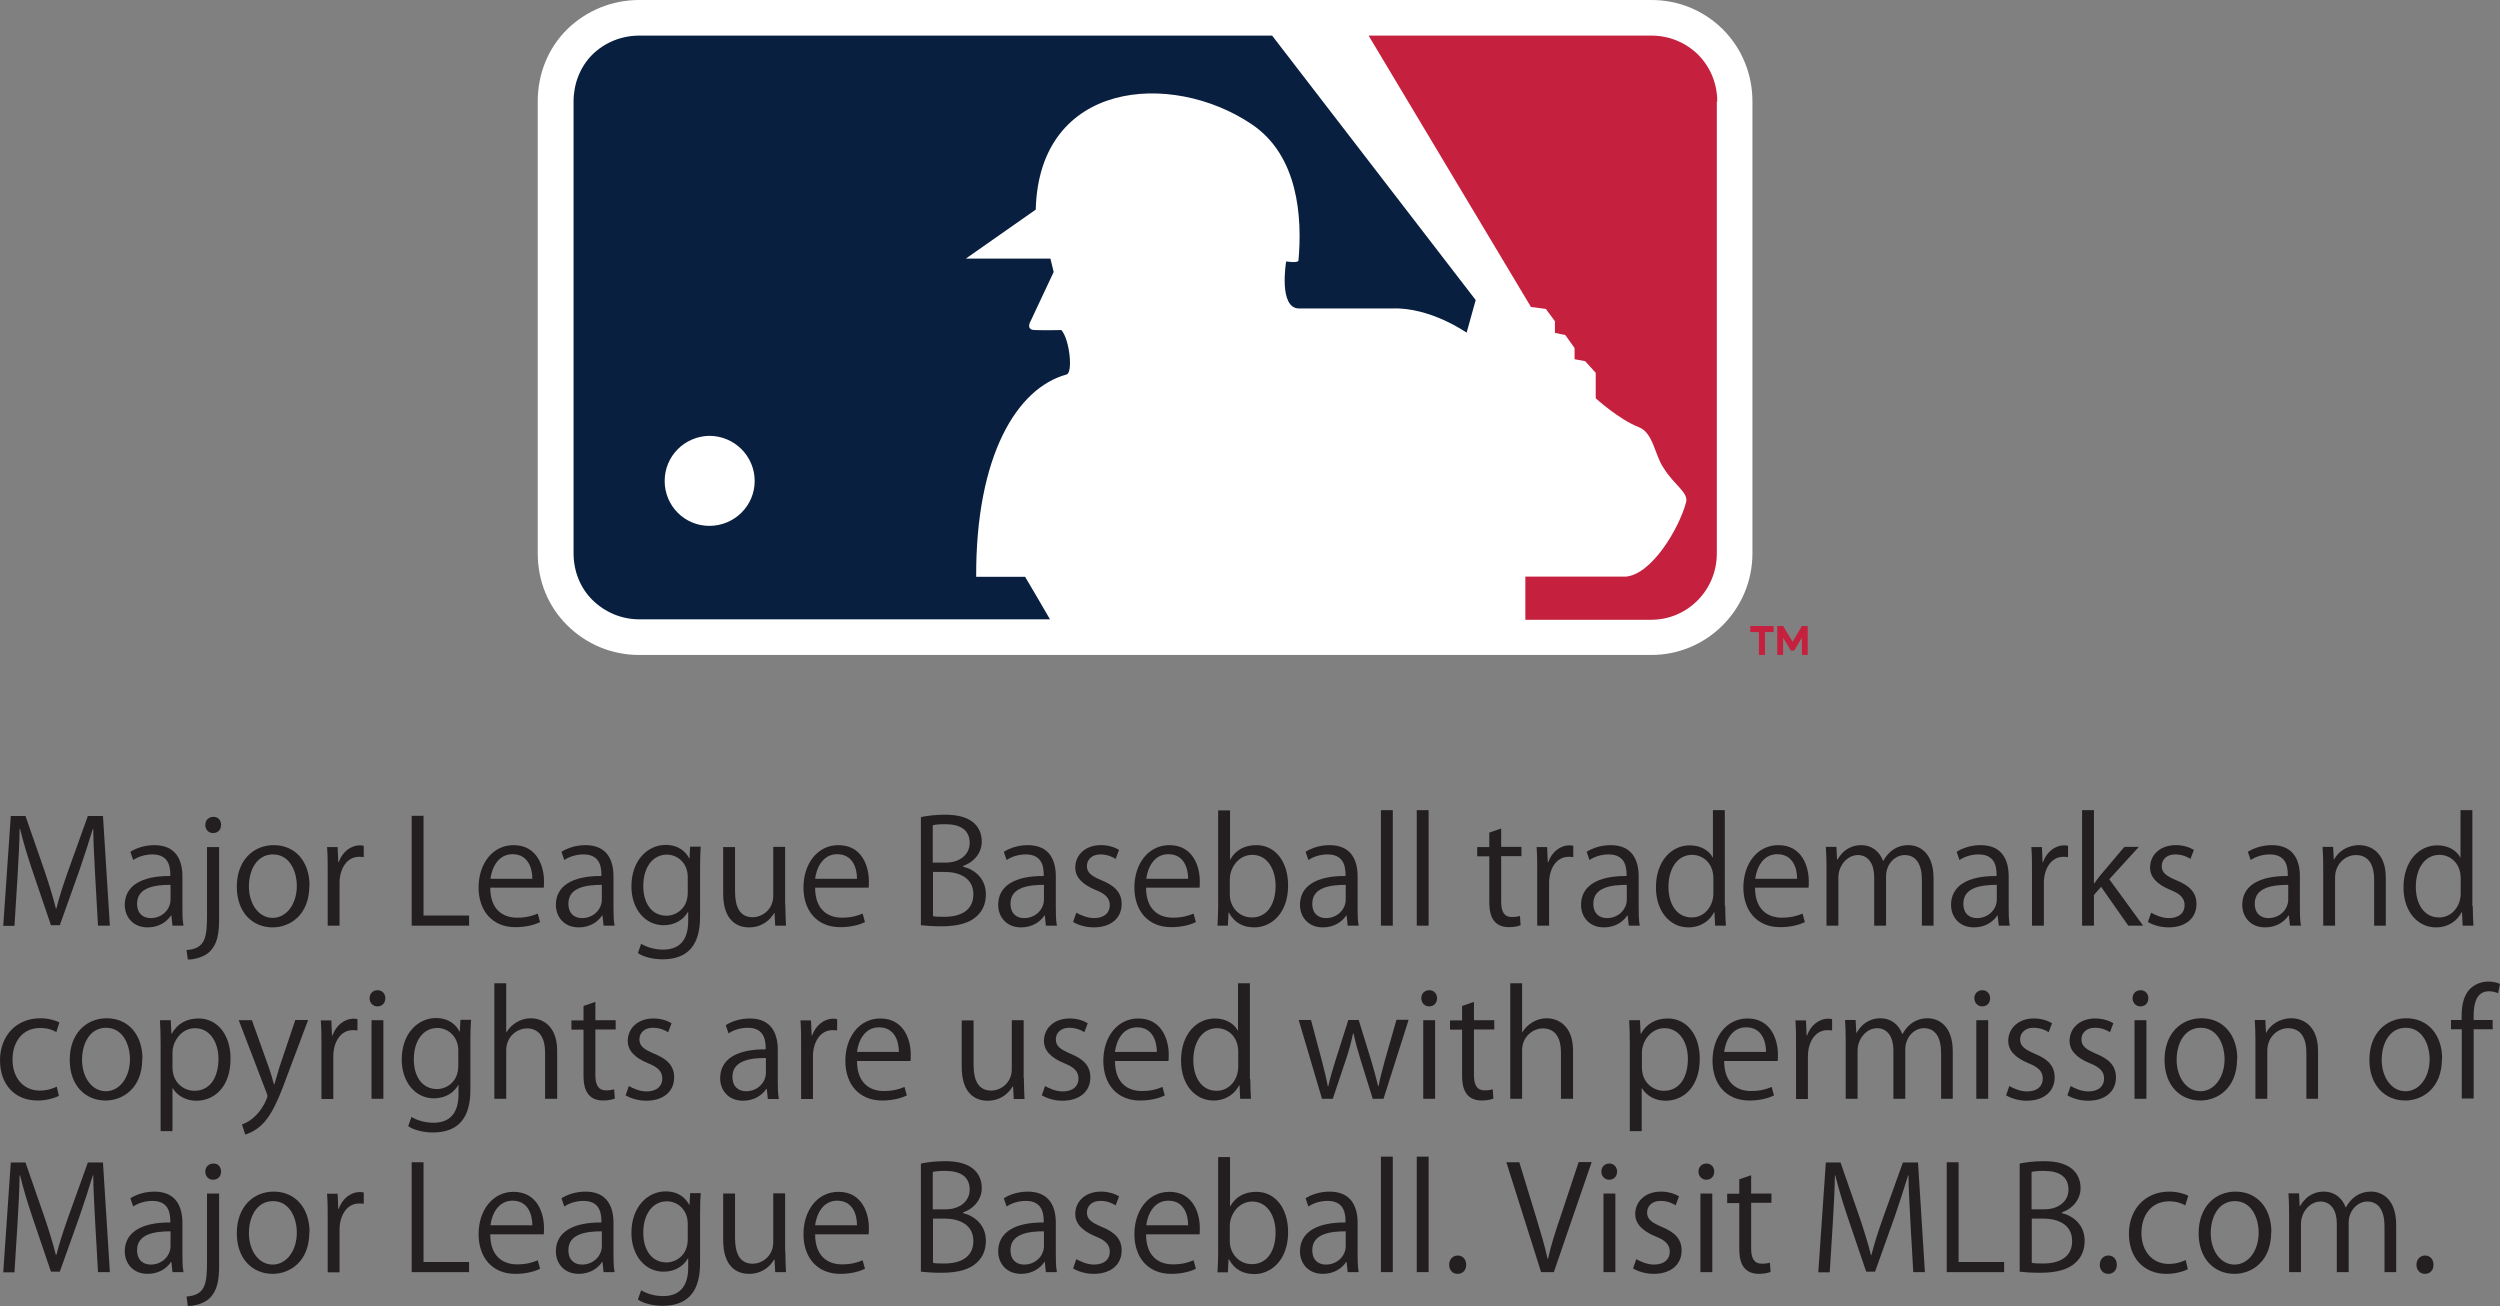 <?xml version="1.0" encoding="UTF-8"?>
<svg id="Layer_2" xmlns="http://www.w3.org/2000/svg" viewBox="0 0 115.81 60.51">
  <rect x="0" y="0" width="115.81" height="60.51" fill="#808080" stroke="none"/>
  <defs>
    <style>
      .cls-1 {
        fill: #091f3f;
      }

      .cls-2 {
        fill: #c5203e;
      }

      .cls-3 {
        fill: #231f20;
      }

      .cls-4 {
        fill: #fff;
      }
    </style>
  </defs>
  <g id="_レイヤー_1" data-name="レイヤー_1">
    <g>
      <path class="cls-3" d="M5.09,42.88h-.55l-.13-2.29c-.04-.73-.09-1.67-.09-2.19h-.02c-.17.57-.38,1.2-.62,1.91l-.91,2.55h-.41l-.85-2.5c-.25-.74-.44-1.38-.58-1.96h-.02c-.01.62-.05,1.46-.1,2.25l-.14,2.24H.15l.35-5.09h.68l.9,2.59c.21.63.38,1.18.51,1.7h.02c.13-.51.3-1.05.53-1.7l.93-2.59h.7l.32,5.09Z"/>
      <path class="cls-3" d="M8.45,42.01c0,.3,0,.62.05.87h-.51l-.05-.47h-.02c-.19.29-.56.55-1.08.55-.7,0-1.06-.51-1.06-1.04,0-.88.76-1.35,2.11-1.34,0-.31,0-1-.83-1-.31,0-.64.09-.89.26l-.13-.38c.29-.19.7-.31,1.11-.31,1.03,0,1.3.73,1.3,1.45v1.41ZM7.9,40.99c-.69,0-1.55.1-1.55.87,0,.47.29.67.63.67.54,0,.92-.41.92-.86v-.69Z"/>
      <path class="cls-3" d="M10.15,42.59c0,.7-.1,1.14-.41,1.47-.27.28-.74.39-1.04.39l-.06-.44c.89-.06.95-.61.95-1.66v-3.11h.56v3.36ZM9.87,38.59c-.22,0-.36-.17-.36-.38s.15-.37.38-.37.35.17.35.37c0,.23-.15.38-.37.38Z"/>
      <path class="cls-3" d="M14.33,41.03c0,1.36-.9,1.93-1.7,1.93-.94,0-1.66-.7-1.66-1.88,0-1.24.78-1.93,1.71-1.93,1,0,1.66.76,1.66,1.88ZM12.65,39.58c-.79,0-1.12.78-1.12,1.48,0,.81.45,1.46,1.1,1.46s1.12-.65,1.12-1.48c0-.65-.31-1.46-1.11-1.46Z"/>
      <path class="cls-3" d="M16.84,39.7c-.06,0-.12-.01-.2-.01-.6,0-.91.59-.91,1.21v1.98h-.55v-2.55c0-.39,0-.74-.03-1.09h.49l.03.7h.02c.16-.46.54-.78.99-.78.06,0,.11.01.17.02v.53Z"/>
      <path class="cls-3" d="M21.73,42.88h-2.66v-5.09h.55v4.62h2.11v.47Z"/>
      <path class="cls-3" d="M25.01,42.72c-.21.1-.59.23-1.14.23-1.06,0-1.7-.75-1.7-1.84s.64-1.96,1.62-1.96c1.12,0,1.41,1.03,1.41,1.66,0,.13,0,.22-.01.31h-2.48c0,1.01.58,1.39,1.24,1.39.45,0,.73-.09.96-.19l.11.4ZM24.66,40.71c0-.5-.2-1.14-.92-1.14-.67,0-.96.64-1.02,1.14h1.93Z"/>
      <path class="cls-3" d="M28.42,42.01c0,.3,0,.62.05.87h-.51l-.05-.47h-.02c-.19.29-.56.55-1.08.55-.7,0-1.06-.51-1.06-1.04,0-.88.76-1.35,2.11-1.34,0-.31,0-1-.83-1-.31,0-.64.09-.89.26l-.13-.38c.29-.19.7-.31,1.11-.31,1.03,0,1.3.73,1.3,1.45v1.41ZM27.88,40.99c-.69,0-1.55.1-1.55.87,0,.47.29.67.63.67.54,0,.92-.41.92-.86v-.69Z"/>
      <path class="cls-3" d="M32.46,39.23c-.02.26-.03.55-.03,1v2.12c0,.63-.01,2.09-1.74,2.09-.41,0-.87-.1-1.14-.29l.15-.43c.23.14.59.27,1.02.27.67,0,1.16-.35,1.16-1.32v-.43h-.01c-.19.34-.58.62-1.13.62-.87,0-1.49-.77-1.49-1.79,0-1.26.79-1.93,1.58-1.93.62,0,.95.33,1.1.63h.01l.03-.55h.5ZM31.86,40.63c0-.64-.46-1.04-.97-1.04-.64,0-1.09.57-1.09,1.45,0,.78.37,1.38,1.08,1.38.41,0,.98-.31.98-1.07v-.73Z"/>
      <path class="cls-3" d="M36.38,41.91c0,.37.02.69.03.97h-.5l-.03-.58h-.02c-.17.29-.54.66-1.16.66-.55,0-1.2-.31-1.2-1.57v-2.15h.55v2.05c0,.71.21,1.2.82,1.2.43,0,.95-.35.95-.99v-2.27h.55v2.67Z"/>
      <path class="cls-3" d="M40.06,42.72c-.21.1-.59.23-1.14.23-1.06,0-1.7-.75-1.7-1.84s.64-1.96,1.62-1.96c1.12,0,1.41,1.03,1.41,1.66,0,.13,0,.22-.01.31h-2.48c0,1.01.58,1.39,1.24,1.39.45,0,.73-.09.96-.19l.11.4ZM39.7,40.71c0-.5-.2-1.14-.92-1.14-.67,0-.96.64-1.02,1.14h1.93Z"/>
      <path class="cls-3" d="M44.62,40.15c.48.11,1.05.51,1.05,1.28,0,.45-.17.78-.41,1-.34.33-.89.48-1.66.48-.42,0-.74-.03-.94-.05v-5.01c.28-.06.68-.11,1.1-.11.63,0,1.04.12,1.34.37.24.21.38.5.38.88,0,.5-.34.94-.86,1.12v.02ZM43.81,39.96c.67,0,1.11-.39,1.11-.91h0c0-.61-.44-.87-1.14-.87-.29,0-.47.02-.57.05v1.73h.59ZM43.22,42.44c.13.03.31.03.54.03.7,0,1.33-.27,1.33-1.04s-.66-1.04-1.34-1.04h-.53v2.05Z"/>
      <path class="cls-3" d="M48.91,42.01c0,.3,0,.62.05.87h-.51l-.05-.47h-.02c-.19.29-.56.55-1.08.55-.7,0-1.06-.51-1.06-1.04,0-.88.76-1.35,2.11-1.34,0-.31,0-1-.83-1-.31,0-.64.09-.89.26l-.13-.38c.29-.19.7-.31,1.11-.31,1.03,0,1.3.73,1.3,1.45v1.41ZM48.36,40.99c-.69,0-1.55.1-1.55.87,0,.47.29.67.63.67.54,0,.92-.41.92-.86v-.69Z"/>
      <path class="cls-3" d="M51.68,39.79c-.13-.09-.38-.21-.71-.21-.4,0-.62.25-.62.54,0,.31.21.46.68.66.59.24.93.55.93,1.1,0,.65-.5,1.08-1.29,1.08-.36,0-.71-.1-.96-.25l.15-.43c.19.11.51.25.82.25.49,0,.73-.26.73-.59s-.19-.53-.67-.72c-.61-.25-.93-.59-.93-1.03,0-.57.45-1.04,1.19-1.04.35,0,.64.1.84.22l-.16.42Z"/>
      <path class="cls-3" d="M55.39,42.72c-.21.1-.59.23-1.14.23-1.06,0-1.7-.75-1.7-1.84s.64-1.96,1.62-1.96c1.12,0,1.41,1.03,1.41,1.66,0,.13,0,.22-.01.31h-2.48c0,1.01.58,1.39,1.24,1.39.45,0,.73-.09.96-.19l.11.4ZM55.04,40.71c0-.5-.2-1.14-.92-1.14-.67,0-.96.64-1.02,1.14h1.93Z"/>
      <path class="cls-3" d="M56.99,39.82c.23-.42.64-.67,1.21-.67.86,0,1.47.74,1.47,1.87,0,1.32-.81,1.94-1.56,1.94-.53,0-.92-.21-1.18-.68h-.02l-.03.6h-.48c.01-.24.03-.61.03-.9v-4.44h.55v2.29h.01ZM56.97,41.45c0,.54.41,1.05,1.02,1.05.71,0,1.1-.61,1.1-1.47,0-.76-.38-1.43-1.08-1.43-.63,0-1.04.59-1.04,1.13v.72Z"/>
      <path class="cls-3" d="M62.89,42.01c0,.3,0,.62.05.87h-.51l-.05-.47h-.02c-.19.29-.56.55-1.08.55-.7,0-1.06-.51-1.06-1.04,0-.88.76-1.35,2.11-1.34,0-.31,0-1-.83-1-.31,0-.64.09-.89.26l-.13-.38c.29-.19.7-.31,1.11-.31,1.03,0,1.3.73,1.3,1.45v1.41ZM62.34,40.99c-.69,0-1.55.1-1.55.87,0,.47.29.67.63.67.54,0,.92-.41.92-.86v-.69Z"/>
      <path class="cls-3" d="M64.52,42.88h-.55v-5.35h.55v5.35Z"/>
      <path class="cls-3" d="M66.18,42.88h-.55v-5.35h.55v5.35Z"/>
      <path class="cls-3" d="M68.99,38.57l.55-.19v.85h.94v.43h-.94v2.11c0,.46.14.71.49.71.17,0,.28-.02.38-.05l.03.43c-.12.05-.31.09-.54.09-.88,0-.91-.8-.91-1.19v-2.09h-.56v-.43h.56v-.66Z"/>
      <path class="cls-3" d="M72.87,39.7c-.06,0-.12-.01-.2-.01-.6,0-.91.59-.91,1.21v1.98h-.55v-2.55c0-.39,0-.74-.03-1.09h.49l.03.7h.02c.16-.46.54-.78.99-.78.06,0,.11.01.17.02v.53Z"/>
      <path class="cls-3" d="M75.91,42.01c0,.3,0,.62.05.87h-.51l-.05-.47h-.02c-.19.29-.56.55-1.08.55-.7,0-1.06-.51-1.06-1.04,0-.88.76-1.35,2.11-1.34,0-.31,0-1-.83-1-.31,0-.64.09-.89.26l-.13-.38c.29-.19.7-.31,1.11-.31,1.03,0,1.3.73,1.3,1.45v1.41ZM75.36,40.99c-.69,0-1.55.1-1.55.87,0,.47.29.67.63.67.54,0,.92-.41.92-.86v-.69Z"/>
      <path class="cls-3" d="M79.92,41.98c0,.29.01.66.03.9h-.5l-.03-.62h-.02c-.19.38-.6.7-1.19.7-.84,0-1.5-.73-1.5-1.85,0-1.23.72-1.95,1.57-1.95.53,0,.9.26,1.06.56h.01v-2.19h.55v4.44ZM79.37,40.69c0-.73-.51-1.09-.98-1.09-.69,0-1.1.64-1.1,1.48,0,.77.36,1.42,1.08,1.42.6,0,1-.53,1-1.11v-.7Z"/>
      <path class="cls-3" d="M83.6,42.72c-.21.1-.59.23-1.14.23-1.06,0-1.7-.75-1.7-1.84s.64-1.96,1.62-1.96c1.12,0,1.41,1.03,1.41,1.66,0,.13,0,.22-.01.31h-2.48c0,1.01.58,1.39,1.24,1.39.45,0,.73-.09.96-.19l.11.4ZM83.25,40.71c0-.5-.2-1.14-.92-1.14-.67,0-.96.64-1.02,1.14h1.93Z"/>
      <path class="cls-3" d="M89.58,42.88h-.55v-2.11c0-.71-.25-1.16-.8-1.16-.45,0-.86.42-.86.98v2.29h-.55v-2.25c0-.58-.25-1.02-.76-1.02-.47,0-.9.47-.9,1.04v2.23h-.55v-2.71c0-.37-.01-.64-.03-.94h.49l.03.59h.02c.2-.35.54-.67,1.11-.67.47,0,.84.29,1,.73h.01c.24-.43.61-.73,1.17-.73.45,0,1.16.29,1.16,1.54v2.19Z"/>
      <path class="cls-3" d="M93.05,42.01c0,.3,0,.62.05.87h-.51l-.05-.47h-.02c-.19.29-.56.55-1.08.55-.7,0-1.06-.51-1.06-1.04,0-.88.76-1.35,2.11-1.34,0-.31,0-1-.83-1-.31,0-.64.09-.89.26l-.13-.38c.29-.19.7-.31,1.11-.31,1.03,0,1.3.73,1.3,1.45v1.41ZM92.5,40.99c-.69,0-1.55.1-1.55.87,0,.47.29.67.63.67.54,0,.92-.41.92-.86v-.69Z"/>
      <path class="cls-3" d="M95.79,39.7c-.06,0-.12-.01-.2-.01-.6,0-.91.59-.91,1.21v1.98h-.55v-2.55c0-.39,0-.74-.03-1.09h.49l.03.7h.02c.16-.46.54-.78.99-.78.06,0,.11.01.17.02v.53Z"/>
      <path class="cls-3" d="M99.27,42.88h-.68l-1.26-1.8-.33.38v1.42h-.55v-5.35h.55v3.4h.01c.09-.13.21-.29.31-.41l1.09-1.29h.67l-1.37,1.5,1.56,2.14Z"/>
      <path class="cls-3" d="M101.47,39.79c-.13-.09-.38-.21-.71-.21-.4,0-.62.25-.62.54,0,.31.21.46.68.66.59.24.93.55.93,1.1,0,.65-.5,1.08-1.29,1.08-.36,0-.71-.1-.96-.25l.15-.43c.19.11.51.25.82.25.49,0,.73-.26.73-.59s-.19-.53-.67-.72c-.61-.25-.93-.59-.93-1.03,0-.57.45-1.04,1.19-1.04.35,0,.64.1.84.22l-.16.42Z"/>
      <path class="cls-3" d="M106.54,42.01c0,.3,0,.62.05.87h-.51l-.05-.47h-.02c-.19.29-.56.55-1.08.55-.7,0-1.06-.51-1.06-1.04,0-.88.76-1.35,2.11-1.34,0-.31,0-1-.83-1-.31,0-.64.09-.89.26l-.13-.38c.29-.19.7-.31,1.11-.31,1.03,0,1.3.73,1.3,1.45v1.41ZM106,40.99c-.69,0-1.55.1-1.55.87,0,.47.29.67.63.67.54,0,.92-.41.92-.86v-.69Z"/>
      <path class="cls-3" d="M110.53,42.88h-.55v-2.15c0-.59-.21-1.12-.85-1.12-.47,0-.96.4-.96,1.04v2.23h-.55v-2.71c0-.37-.01-.65-.03-.94h.49l.03.59h.01c.18-.35.6-.67,1.17-.67.45,0,1.23.27,1.23,1.51v2.22Z"/>
      <path class="cls-3" d="M114.55,41.98c0,.29.01.66.03.9h-.5l-.03-.62h-.02c-.19.38-.6.7-1.19.7-.84,0-1.5-.73-1.5-1.85,0-1.23.72-1.95,1.57-1.95.53,0,.9.26,1.06.56h.01v-2.19h.55v4.44ZM113.99,40.69c0-.73-.51-1.09-.98-1.09-.69,0-1.1.64-1.1,1.48,0,.77.36,1.42,1.08,1.42.6,0,1-.53,1-1.11v-.7Z"/>
      <path class="cls-3" d="M2.72,50.77c-.16.08-.52.21-.99.21-1.04,0-1.73-.74-1.73-1.86s.74-1.95,1.87-1.95c.41,0,.74.12.88.19l-.14.45c-.15-.09-.39-.19-.75-.19-.84,0-1.28.67-1.28,1.46,0,.88.53,1.44,1.26,1.44.36,0,.61-.1.79-.18l.1.43Z"/>
      <path class="cls-3" d="M6.59,49.05c0,1.36-.9,1.93-1.7,1.93-.94,0-1.66-.7-1.66-1.88,0-1.24.78-1.93,1.71-1.93,1,0,1.66.76,1.66,1.88ZM4.92,47.61c-.79,0-1.12.78-1.12,1.48,0,.81.45,1.46,1.1,1.46s1.12-.65,1.12-1.48c0-.65-.31-1.46-1.11-1.46Z"/>
      <path class="cls-3" d="M7.96,47.88c.25-.45.67-.7,1.24-.7.86,0,1.48.74,1.48,1.86,0,1.34-.78,1.95-1.58,1.95-.48,0-.88-.22-1.1-.58h-.01v1.99h-.55v-3.96c0-.47-.01-.84-.03-1.18h.5l.03.62h.01ZM7.99,49.45c0,.71.53,1.08,1.02,1.08.72,0,1.11-.62,1.11-1.48,0-.75-.38-1.42-1.09-1.42-.62,0-1.04.6-1.04,1.13v.7Z"/>
      <path class="cls-3" d="M14.27,47.26l-.97,2.58c-.43,1.18-.74,1.86-1.2,2.29-.31.28-.61.39-.74.43l-.15-.47c.85-.31,1.18-1.24,1.18-1.31,0-.03-.01-.09-.04-.15l-1.29-3.37h.61l.79,2.21c.09.25.17.54.23.76h.02c.06-.22.15-.5.23-.78l.74-2.2h.59Z"/>
      <path class="cls-3" d="M16.55,47.73c-.06,0-.12-.01-.2-.01-.6,0-.91.59-.91,1.21v1.98h-.55v-2.55c0-.39,0-.74-.03-1.09h.49l.03.7h.02c.16-.46.54-.78.99-.78.06,0,.11.01.17.02v.53Z"/>
      <path class="cls-3" d="M17.48,46.62c-.21,0-.36-.17-.36-.38s.15-.37.37-.37.36.17.36.37c0,.23-.15.38-.37.38ZM17.76,50.9h-.55v-3.64h.55v3.64Z"/>
      <path class="cls-3" d="M21.82,47.25c-.02.26-.03.55-.03,1v2.12c0,.63-.01,2.09-1.74,2.09-.41,0-.87-.1-1.14-.29l.15-.43c.23.14.59.27,1.02.27.67,0,1.16-.35,1.16-1.32v-.43h-.01c-.19.34-.58.62-1.13.62-.87,0-1.49-.77-1.49-1.79,0-1.26.79-1.93,1.58-1.93.62,0,.95.33,1.1.63h.01l.03-.55h.5ZM21.23,48.66c0-.63-.46-1.04-.97-1.04-.64,0-1.09.57-1.09,1.45,0,.78.37,1.38,1.08,1.38.41,0,.98-.31.98-1.07v-.73Z"/>
      <path class="cls-3" d="M25.8,50.9h-.55v-2.15c0-.59-.21-1.11-.84-1.11-.43,0-.96.35-.96,1.02v2.24h-.55v-5.35h.55v2.27h.01c.24-.4.68-.65,1.13-.65s1.22.27,1.22,1.51v2.22Z"/>
      <path class="cls-3" d="M27.03,46.6l.55-.19v.85h.94v.43h-.94v2.11c0,.46.14.71.49.71.17,0,.28-.02.38-.05l.03.43c-.12.05-.31.09-.54.09-.88,0-.91-.8-.91-1.19v-2.09h-.56v-.43h.56v-.66Z"/>
      <path class="cls-3" d="M30.95,47.82c-.13-.09-.38-.21-.71-.21-.4,0-.62.25-.62.54,0,.31.21.46.68.66.59.24.93.55.93,1.1,0,.65-.5,1.08-1.29,1.08-.36,0-.71-.1-.96-.25l.15-.43c.19.11.51.25.82.25.49,0,.73-.26.73-.59s-.19-.53-.67-.72c-.61-.25-.93-.59-.93-1.03,0-.57.45-1.04,1.19-1.04.35,0,.64.1.84.22l-.16.42Z"/>
      <path class="cls-3" d="M36.03,50.04c0,.3,0,.62.05.87h-.51l-.05-.47h-.02c-.19.29-.56.55-1.08.55-.7,0-1.06-.51-1.06-1.04,0-.88.76-1.35,2.11-1.34,0-.31,0-1-.83-1-.31,0-.64.09-.89.26l-.13-.38c.29-.19.7-.31,1.11-.31,1.03,0,1.3.73,1.3,1.45v1.41ZM35.48,49.01c-.69,0-1.55.1-1.55.87,0,.47.29.67.63.67.54,0,.92-.41.92-.86v-.69Z"/>
      <path class="cls-3" d="M38.77,47.73c-.06,0-.12-.01-.2-.01-.6,0-.91.59-.91,1.21v1.98h-.55v-2.55c0-.39,0-.74-.03-1.09h.49l.03.7h.02c.16-.46.54-.78.99-.78.06,0,.11.01.17.02v.53Z"/>
      <path class="cls-3" d="M42,50.75c-.21.1-.59.23-1.14.23-1.06,0-1.7-.75-1.7-1.84s.64-1.96,1.62-1.96c1.12,0,1.41,1.03,1.41,1.66,0,.13,0,.22-.01.31h-2.48c0,1.01.58,1.39,1.24,1.39.45,0,.73-.09.96-.19l.11.4ZM41.64,48.73c0-.5-.2-1.14-.92-1.14-.67,0-.96.63-1.02,1.14h1.93Z"/>
      <path class="cls-3" d="M47.43,49.94c0,.37.02.69.03.97h-.5l-.03-.58h-.02c-.17.29-.54.66-1.16.66-.55,0-1.2-.31-1.2-1.57v-2.15h.55v2.05c0,.71.21,1.2.82,1.2.43,0,.95-.35.95-.99v-2.27h.55v2.67Z"/>
      <path class="cls-3" d="M50.24,47.82c-.13-.09-.38-.21-.71-.21-.4,0-.62.25-.62.54,0,.31.21.46.67.66.59.24.93.55.93,1.1,0,.65-.5,1.08-1.29,1.08-.36,0-.71-.1-.96-.25l.15-.43c.19.11.51.25.82.25.49,0,.73-.26.73-.59s-.19-.53-.67-.72c-.61-.25-.93-.59-.93-1.03,0-.57.45-1.04,1.19-1.04.35,0,.64.1.84.22l-.16.42Z"/>
      <path class="cls-3" d="M53.95,50.75c-.21.1-.59.23-1.14.23-1.06,0-1.7-.75-1.7-1.84s.64-1.96,1.62-1.96c1.12,0,1.41,1.03,1.41,1.66,0,.13,0,.22-.01.31h-2.48c0,1.01.58,1.39,1.24,1.39.45,0,.73-.09.96-.19l.11.4ZM53.59,48.73c0-.5-.2-1.14-.92-1.14-.67,0-.96.63-1.02,1.14h1.93Z"/>
      <path class="cls-3" d="M57.92,50c0,.29.01.66.03.9h-.5l-.03-.62h-.02c-.19.38-.6.7-1.19.7-.84,0-1.5-.73-1.5-1.85,0-1.23.72-1.95,1.57-1.95.53,0,.9.26,1.06.56h.01v-2.19h.55v4.44ZM57.36,48.72c0-.73-.51-1.09-.98-1.09-.69,0-1.1.64-1.1,1.48,0,.77.36,1.42,1.08,1.42.6,0,1-.53,1-1.11v-.7Z"/>
      <path class="cls-3" d="M65.25,47.25l-1.16,3.65h-.5l-.57-1.83c-.13-.42-.23-.78-.32-1.2h-.02c-.09.43-.2.82-.33,1.21l-.61,1.82h-.5l-1.08-3.65h.57l.51,1.91c.1.41.2.78.27,1.16h.02c.08-.36.2-.76.32-1.15l.61-1.92h.48l.58,1.88c.13.43.23.82.32,1.18h.02c.07-.36.17-.74.29-1.18l.54-1.89h.55Z"/>
      <path class="cls-3" d="M66.2,46.62c-.21,0-.36-.17-.36-.38s.15-.37.37-.37.36.17.36.37c0,.23-.15.38-.37.38ZM66.48,50.9h-.55v-3.64h.55v3.64Z"/>
      <path class="cls-3" d="M67.73,46.6l.55-.19v.85h.94v.43h-.94v2.11c0,.46.14.71.49.71.17,0,.28-.02.38-.05l.03.43c-.12.05-.31.09-.54.09-.88,0-.91-.8-.91-1.19v-2.09h-.56v-.43h.56v-.66Z"/>
      <path class="cls-3" d="M72.86,50.9h-.55v-2.15c0-.59-.21-1.11-.84-1.11-.43,0-.96.35-.96,1.02v2.24h-.55v-5.35h.55v2.27h.01c.24-.4.68-.65,1.13-.65s1.22.27,1.22,1.51v2.22Z"/>
      <path class="cls-3" d="M76.02,47.88c.25-.45.67-.7,1.24-.7.86,0,1.48.74,1.48,1.86,0,1.34-.78,1.95-1.58,1.95-.48,0-.88-.22-1.1-.58h-.01v1.99h-.55v-3.96c0-.47-.01-.84-.03-1.18h.5l.03.62h.01ZM76.06,49.45c0,.71.53,1.08,1.02,1.08.72,0,1.11-.62,1.11-1.48,0-.75-.38-1.42-1.09-1.42-.62,0-1.04.6-1.04,1.13v.7Z"/>
      <path class="cls-3" d="M82.17,50.75c-.21.1-.59.23-1.14.23-1.06,0-1.7-.75-1.7-1.84s.64-1.96,1.62-1.96c1.12,0,1.41,1.03,1.41,1.66,0,.13,0,.22-.01.31h-2.48c0,1.01.58,1.39,1.24,1.39.45,0,.73-.09.96-.19l.11.4ZM81.81,48.73c0-.5-.2-1.14-.92-1.14-.67,0-.96.63-1.02,1.14h1.93Z"/>
      <path class="cls-3" d="M84.86,47.73c-.06,0-.12-.01-.2-.01-.6,0-.91.59-.91,1.21v1.98h-.55v-2.55c0-.39,0-.74-.03-1.09h.49l.03.7h.02c.16-.46.54-.78.99-.78.06,0,.11.01.17.02v.53Z"/>
      <path class="cls-3" d="M90.47,50.9h-.55v-2.11c0-.71-.25-1.16-.8-1.16-.45,0-.86.42-.86.98v2.29h-.55v-2.25c0-.58-.25-1.02-.76-1.02-.47,0-.9.47-.9,1.04v2.23h-.55v-2.71c0-.37-.01-.64-.03-.94h.49l.03.59h.02c.2-.35.54-.67,1.11-.67.47,0,.84.29,1,.73h.01c.24-.43.61-.73,1.17-.73.45,0,1.16.29,1.16,1.54v2.19Z"/>
      <path class="cls-3" d="M91.82,46.62c-.21,0-.36-.17-.36-.38s.15-.37.37-.37.36.17.36.37c0,.23-.15.38-.37.38ZM92.1,50.9h-.55v-3.64h.55v3.64Z"/>
      <path class="cls-3" d="M94.91,47.82c-.13-.09-.38-.21-.71-.21-.4,0-.62.25-.62.54,0,.31.21.46.67.66.59.24.93.55.93,1.1,0,.65-.5,1.08-1.29,1.08-.36,0-.71-.1-.96-.25l.15-.43c.19.11.51.25.82.25.49,0,.73-.26.73-.59s-.19-.53-.67-.72c-.61-.25-.93-.59-.93-1.03,0-.57.45-1.04,1.19-1.04.35,0,.64.1.84.22l-.16.42Z"/>
      <path class="cls-3" d="M97.75,47.82c-.13-.09-.38-.21-.71-.21-.4,0-.62.25-.62.54,0,.31.21.46.67.66.59.24.93.55.93,1.1,0,.65-.5,1.08-1.29,1.08-.36,0-.71-.1-.96-.25l.15-.43c.19.11.51.25.82.25.49,0,.73-.26.73-.59s-.19-.53-.67-.72c-.61-.25-.93-.59-.93-1.03,0-.57.45-1.04,1.19-1.04.35,0,.64.1.84.22l-.16.42Z"/>
      <path class="cls-3" d="M99.15,46.62c-.21,0-.36-.17-.36-.38s.15-.37.37-.37.36.17.36.37c0,.23-.15.38-.37.38ZM99.43,50.9h-.55v-3.64h.55v3.64Z"/>
      <path class="cls-3" d="M103.63,49.05c0,1.36-.9,1.93-1.7,1.93-.94,0-1.66-.7-1.66-1.88,0-1.24.78-1.93,1.71-1.93,1,0,1.66.76,1.66,1.88ZM101.95,47.61c-.79,0-1.12.78-1.12,1.48,0,.81.45,1.46,1.1,1.46s1.12-.65,1.12-1.48c0-.65-.31-1.46-1.11-1.46Z"/>
      <path class="cls-3" d="M107.39,50.9h-.55v-2.15c0-.59-.21-1.12-.85-1.12-.47,0-.96.4-.96,1.04v2.23h-.55v-2.71c0-.37-.01-.65-.03-.94h.49l.03.59h.01c.18-.35.6-.67,1.17-.67.45,0,1.23.27,1.23,1.51v2.22Z"/>
      <path class="cls-3" d="M113.12,49.05c0,1.36-.9,1.93-1.7,1.93-.94,0-1.66-.7-1.66-1.88,0-1.24.78-1.93,1.71-1.93,1,0,1.66.76,1.66,1.88ZM111.45,47.61c-.79,0-1.12.78-1.12,1.48,0,.81.45,1.46,1.1,1.46s1.12-.65,1.12-1.48c0-.65-.31-1.46-1.11-1.46Z"/>
      <path class="cls-3" d="M114.03,47.26c0-.45,0-1.05.4-1.46.24-.23.55-.33.84-.33.23,0,.42.05.54.11l-.09.43c-.1-.04-.23-.09-.42-.09-.57,0-.71.54-.71,1.12v.21h.88v.43h-.88v3.21h-.55v-3.21h-.5v-.43h.5Z"/>
      <path class="cls-3" d="M5.09,58.93h-.55l-.13-2.29c-.04-.73-.09-1.67-.09-2.19h-.02c-.17.57-.38,1.2-.62,1.91l-.91,2.55h-.41l-.85-2.5c-.25-.74-.44-1.38-.58-1.96h-.02c-.01.62-.05,1.46-.1,2.25l-.14,2.24H.15l.35-5.09h.68l.9,2.59c.21.63.38,1.18.51,1.7h.02c.13-.51.3-1.05.53-1.7l.93-2.59h.7l.32,5.09Z"/>
      <path class="cls-3" d="M8.45,58.06c0,.3,0,.62.05.87h-.51l-.05-.47h-.02c-.19.29-.56.55-1.08.55-.7,0-1.06-.51-1.06-1.04,0-.88.76-1.35,2.11-1.34,0-.31,0-1-.83-1-.31,0-.64.09-.89.26l-.13-.38c.29-.19.7-.31,1.11-.31,1.03,0,1.3.73,1.3,1.45v1.41ZM7.9,57.04c-.69,0-1.55.1-1.55.87,0,.47.29.67.63.67.54,0,.92-.41.92-.86v-.69Z"/>
      <path class="cls-3" d="M10.15,58.64c0,.7-.1,1.14-.41,1.47-.27.28-.74.39-1.04.39l-.06-.44c.89-.06.95-.61.95-1.66v-3.11h.56v3.36ZM9.87,54.65c-.22,0-.36-.17-.36-.38s.15-.37.38-.37.35.17.35.37c0,.23-.15.38-.37.38Z"/>
      <path class="cls-3" d="M14.33,57.08c0,1.36-.9,1.93-1.7,1.93-.94,0-1.66-.7-1.66-1.88,0-1.24.78-1.93,1.71-1.93,1,0,1.66.76,1.66,1.88ZM12.65,55.64c-.79,0-1.12.78-1.12,1.48,0,.81.45,1.46,1.1,1.46s1.12-.65,1.12-1.48c0-.65-.31-1.46-1.11-1.46Z"/>
      <path class="cls-3" d="M16.84,55.76c-.06,0-.12-.01-.2-.01-.6,0-.91.59-.91,1.21v1.98h-.55v-2.55c0-.39,0-.74-.03-1.09h.49l.03.7h.02c.16-.46.54-.78.99-.78.06,0,.11.01.17.02v.53Z"/>
      <path class="cls-3" d="M21.73,58.93h-2.66v-5.09h.55v4.62h2.11v.47Z"/>
      <path class="cls-3" d="M25.01,58.78c-.21.1-.59.23-1.14.23-1.06,0-1.7-.75-1.7-1.84s.64-1.96,1.62-1.96c1.12,0,1.41,1.03,1.41,1.66,0,.13,0,.22-.01.31h-2.48c0,1.01.58,1.39,1.24,1.39.45,0,.73-.09.96-.19l.11.4ZM24.66,56.76c0-.5-.2-1.14-.92-1.14-.67,0-.96.64-1.02,1.14h1.93Z"/>
      <path class="cls-3" d="M28.42,58.06c0,.3,0,.62.05.87h-.51l-.05-.47h-.02c-.19.29-.56.55-1.08.55-.7,0-1.06-.51-1.06-1.04,0-.88.76-1.35,2.11-1.34,0-.31,0-1-.83-1-.31,0-.64.09-.89.26l-.13-.38c.29-.19.7-.31,1.11-.31,1.03,0,1.3.73,1.3,1.45v1.41ZM27.88,57.04c-.69,0-1.55.1-1.55.87,0,.47.29.67.63.67.54,0,.92-.41.92-.86v-.69Z"/>
      <path class="cls-3" d="M32.46,55.28c-.02.26-.03.55-.03,1v2.12c0,.63-.01,2.09-1.74,2.09-.41,0-.87-.1-1.14-.29l.15-.43c.23.14.59.27,1.02.27.67,0,1.16-.35,1.16-1.32v-.43h-.01c-.19.34-.58.62-1.13.62-.87,0-1.49-.77-1.49-1.79,0-1.26.79-1.93,1.58-1.93.62,0,.95.33,1.1.63h.01l.03-.55h.5ZM31.86,56.69c0-.64-.46-1.04-.97-1.04-.64,0-1.09.57-1.09,1.45,0,.78.37,1.38,1.08,1.38.41,0,.98-.31.98-1.07v-.73Z"/>
      <path class="cls-3" d="M36.38,57.96c0,.37.02.69.03.97h-.5l-.03-.58h-.02c-.17.29-.54.66-1.16.66-.55,0-1.2-.31-1.2-1.57v-2.15h.55v2.05c0,.71.21,1.2.82,1.2.43,0,.95-.35.95-.99v-2.27h.55v2.67Z"/>
      <path class="cls-3" d="M40.06,58.78c-.21.1-.59.23-1.14.23-1.06,0-1.7-.75-1.7-1.84s.64-1.96,1.62-1.96c1.12,0,1.41,1.03,1.41,1.66,0,.13,0,.22-.01.31h-2.48c0,1.01.58,1.39,1.24,1.39.45,0,.73-.09.96-.19l.11.4ZM39.7,56.76c0-.5-.2-1.14-.92-1.14-.67,0-.96.64-1.02,1.14h1.93Z"/>
      <path class="cls-3" d="M44.62,56.2c.48.11,1.05.51,1.05,1.28,0,.45-.17.78-.41,1-.34.33-.89.48-1.66.48-.42,0-.74-.03-.94-.05v-5.01c.28-.06.68-.11,1.1-.11.63,0,1.04.12,1.34.37.24.21.38.5.38.88,0,.5-.34.94-.86,1.12v.02ZM43.81,56.02c.67,0,1.11-.39,1.11-.91h0c0-.61-.44-.87-1.14-.87-.29,0-.47.02-.57.05v1.73h.59ZM43.22,58.5c.13.03.31.03.54.03.7,0,1.33-.27,1.33-1.04s-.66-1.04-1.34-1.04h-.53v2.05Z"/>
      <path class="cls-3" d="M48.91,58.06c0,.3,0,.62.05.87h-.51l-.05-.47h-.02c-.19.29-.56.55-1.08.55-.7,0-1.06-.51-1.06-1.04,0-.88.76-1.35,2.11-1.34,0-.31,0-1-.83-1-.31,0-.64.09-.89.26l-.13-.38c.29-.19.7-.31,1.11-.31,1.03,0,1.3.73,1.3,1.45v1.41ZM48.36,57.04c-.69,0-1.55.1-1.55.87,0,.47.29.67.63.67.54,0,.92-.41.92-.86v-.69Z"/>
      <path class="cls-3" d="M51.68,55.84c-.13-.09-.38-.21-.71-.21-.4,0-.62.25-.62.54,0,.31.21.46.68.66.59.24.93.55.93,1.1,0,.65-.5,1.08-1.29,1.08-.36,0-.71-.1-.96-.25l.15-.43c.19.11.51.25.82.25.49,0,.73-.26.73-.59s-.19-.53-.67-.72c-.61-.25-.93-.59-.93-1.03,0-.57.45-1.04,1.19-1.04.35,0,.64.1.84.22l-.16.42Z"/>
      <path class="cls-3" d="M55.39,58.78c-.21.1-.59.23-1.14.23-1.06,0-1.7-.75-1.7-1.84s.64-1.96,1.62-1.96c1.12,0,1.41,1.03,1.41,1.66,0,.13,0,.22-.01.31h-2.48c0,1.01.58,1.39,1.24,1.39.45,0,.73-.09.96-.19l.11.4ZM55.04,56.76c0-.5-.2-1.14-.92-1.14-.67,0-.96.64-1.02,1.14h1.93Z"/>
      <path class="cls-3" d="M56.99,55.88c.23-.42.64-.67,1.21-.67.86,0,1.47.74,1.47,1.87,0,1.32-.81,1.94-1.56,1.94-.53,0-.92-.21-1.18-.68h-.02l-.03.6h-.48c.01-.24.03-.61.03-.9v-4.44h.55v2.29h.01ZM56.97,57.51c0,.54.41,1.05,1.02,1.05.71,0,1.1-.61,1.1-1.47,0-.76-.38-1.43-1.08-1.43-.63,0-1.04.59-1.04,1.13v.72Z"/>
      <path class="cls-3" d="M62.89,58.06c0,.3,0,.62.05.87h-.51l-.05-.47h-.02c-.19.29-.56.55-1.08.55-.7,0-1.06-.51-1.06-1.04,0-.88.76-1.35,2.11-1.34,0-.31,0-1-.83-1-.31,0-.64.09-.89.26l-.13-.38c.29-.19.7-.31,1.11-.31,1.03,0,1.3.73,1.3,1.45v1.41ZM62.34,57.04c-.69,0-1.55.1-1.55.87,0,.47.29.67.63.67.54,0,.92-.41.92-.86v-.69Z"/>
      <path class="cls-3" d="M64.52,58.93h-.55v-5.35h.55v5.35Z"/>
      <path class="cls-3" d="M66.18,58.93h-.55v-5.35h.55v5.35Z"/>
      <path class="cls-3" d="M67.13,58.59c0-.25.17-.43.4-.43s.39.18.39.43c0,.24-.15.42-.4.42s-.39-.2-.39-.42Z"/>
      <path class="cls-3" d="M73.73,53.84l-1.75,5.09h-.59l-1.61-5.09h.6l.78,2.55c.21.69.4,1.33.53,1.92h.02c.13-.59.34-1.26.57-1.92l.85-2.56h.59Z"/>
      <path class="cls-3" d="M74.54,54.65c-.21,0-.36-.17-.36-.38s.15-.37.37-.37.36.17.36.37c0,.23-.15.38-.37.38ZM74.83,58.93h-.55v-3.64h.55v3.64Z"/>
      <path class="cls-3" d="M77.63,55.84c-.13-.09-.38-.21-.71-.21-.4,0-.62.25-.62.54,0,.31.21.46.67.66.59.24.93.55.93,1.1,0,.65-.5,1.08-1.29,1.08-.36,0-.71-.1-.96-.25l.15-.43c.19.11.51.25.82.25.49,0,.73-.26.73-.59s-.19-.53-.67-.72c-.61-.25-.93-.59-.93-1.03,0-.57.45-1.04,1.19-1.04.35,0,.64.1.84.22l-.16.42Z"/>
      <path class="cls-3" d="M79.04,54.65c-.21,0-.36-.17-.36-.38s.15-.37.37-.37.36.17.36.37c0,.23-.15.38-.37.38ZM79.32,58.93h-.55v-3.64h.55v3.64Z"/>
      <path class="cls-3" d="M80.57,54.63l.55-.19v.85h.94v.43h-.94v2.11c0,.46.14.71.49.71.17,0,.28-.02.38-.05l.03.43c-.12.05-.31.09-.54.09-.88,0-.91-.8-.91-1.19v-2.09h-.56v-.43h.56v-.66Z"/>
      <path class="cls-3" d="M89.18,58.93h-.55l-.13-2.29c-.04-.73-.09-1.67-.09-2.19h-.02c-.17.57-.38,1.2-.62,1.91l-.91,2.55h-.41l-.85-2.5c-.25-.74-.44-1.38-.58-1.96h-.02c-.01.62-.05,1.46-.1,2.25l-.14,2.24h-.53l.35-5.09h.68l.9,2.59c.21.63.38,1.18.51,1.7h.02c.13-.51.3-1.05.53-1.7l.93-2.59h.7l.32,5.09Z"/>
      <path class="cls-3" d="M92.84,58.93h-2.66v-5.09h.55v4.62h2.11v.47Z"/>
      <path class="cls-3" d="M95.52,56.2c.48.11,1.05.51,1.05,1.28,0,.45-.17.78-.41,1-.34.33-.89.48-1.66.48-.42,0-.74-.03-.94-.05v-5.01c.28-.06.68-.11,1.1-.11.63,0,1.04.12,1.34.37.24.21.38.5.38.88,0,.5-.34.94-.86,1.12v.02ZM94.71,56.02c.67,0,1.11-.39,1.11-.91h0c0-.61-.44-.87-1.14-.87-.29,0-.47.02-.57.05v1.73h.59ZM94.12,58.5c.13.03.31.03.54.03.7,0,1.33-.27,1.33-1.04s-.66-1.04-1.34-1.04h-.53v2.05Z"/>
      <path class="cls-3" d="M97.27,58.59c0-.25.17-.43.4-.43s.39.18.39.43c0,.24-.15.42-.4.42s-.39-.2-.39-.42Z"/>
      <path class="cls-3" d="M101.34,58.8c-.16.08-.52.21-.99.21-1.04,0-1.73-.74-1.73-1.86s.74-1.95,1.87-1.95c.41,0,.74.12.88.19l-.14.45c-.15-.09-.39-.19-.75-.19-.84,0-1.28.67-1.28,1.46,0,.88.53,1.44,1.26,1.44.36,0,.61-.1.79-.18l.1.43Z"/>
      <path class="cls-3" d="M105.21,57.08c0,1.36-.9,1.93-1.7,1.93-.94,0-1.66-.7-1.66-1.88,0-1.24.78-1.93,1.71-1.93,1,0,1.66.76,1.66,1.88ZM103.53,55.64c-.79,0-1.12.78-1.12,1.48,0,.81.45,1.46,1.1,1.46s1.12-.65,1.12-1.48c0-.65-.31-1.46-1.11-1.46Z"/>
      <path class="cls-3" d="M111.01,58.93h-.55v-2.11c0-.71-.25-1.16-.8-1.16-.45,0-.86.42-.86.98v2.29h-.55v-2.25c0-.58-.25-1.02-.76-1.02-.47,0-.9.47-.9,1.04v2.23h-.55v-2.71c0-.37-.01-.64-.03-.94h.49l.03.59h.02c.2-.35.54-.67,1.11-.67.47,0,.84.29,1,.73h.01c.24-.43.61-.73,1.17-.73.45,0,1.16.29,1.16,1.54v2.19Z"/>
      <path class="cls-3" d="M111.94,58.59c0-.25.17-.43.4-.43s.39.18.39.43c0,.24-.15.42-.4.42s-.39-.2-.39-.42Z"/>
    </g>
    <g>
      <g>
        <path class="cls-4" d="M76.52,0H29.61c-1.25,0-2.43.48-3.33,1.35-.89.88-1.37,2.07-1.37,3.35v20.93c0,1.28.48,2.46,1.36,3.33.89.89,2.08,1.38,3.33,1.38h46.9c2.58,0,4.68-2.11,4.68-4.71V4.7c0-1.27-.49-2.46-1.37-3.34-.89-.88-2.06-1.36-3.31-1.36h0Z"/>
        <g>
          <path class="cls-2" d="M79.55,4.7c0-.81-.31-1.59-.89-2.17-.58-.57-1.35-.88-2.15-.88h-13.11l7.52,12.57.69.09.42.57v.54l.48.1.43.6v.52l.49.09.49.54v1.18s1.06.97,2,1.34c.67.26.74,1.31,1.14,1.88.5.82,1.19,1.15,1.04,1.62-.34,1.24-1.6,3.32-2.78,3.42h-4.66v2h5.83c1.68,0,3.04-1.37,3.04-3.07V4.7"/>
          <path class="cls-1" d="M47.48,26.72h-2.26c-.02-5.63,1.9-8.75,4.18-9.37.31-.06.16-1.6-.23-2.06,0,0-1.11.02-1.34-.01-.29-.08-.09-.4-.09-.4l1.07-2.28-.15-.62h-3.92l3.24-2.27c.15-5.98,6.28-6.45,9.98-3.97,2.19,1.45,2.37,4.33,2.19,6.33-.03.13-.57.04-.57.04,0,0-.37,2.18.6,2.18h4.31c1.76-.07,3.45,1.12,3.45,1.12l.42-1.51L58.93,1.65h-29.32c-.81,0-1.59.31-2.17.88-.57.57-.87,1.36-.87,2.17v20.93c0,.82.3,1.59.87,2.16.59.58,1.36.9,2.17.9h19.03c-.46-.8-1-1.71-1.16-1.98"/>
        </g>
        <path class="cls-4" d="M30.79,22.28c0-1.14.91-2.07,2.07-2.09,1.16,0,2.1.94,2.1,2.09s-.94,2.08-2.1,2.08c-1.15,0-2.07-.93-2.07-2.08"/>
      </g>
      <g>
        <polygon class="cls-2" points="83.47 29 83.04 29.73 82.6 29 82.33 29 82.33 30.34 82.6 30.34 82.6 29.54 82.96 30.14 83.11 30.14 83.47 29.54 83.47 30.34 83.74 30.34 83.74 29 83.47 29"/>
        <polygon class="cls-2" points="82.16 29 81.08 29 81.08 29.28 81.48 29.28 81.48 30.34 81.76 30.34 81.76 29.28 82.16 29.28 82.16 29"/>
      </g>
    </g>
  </g>
</svg>